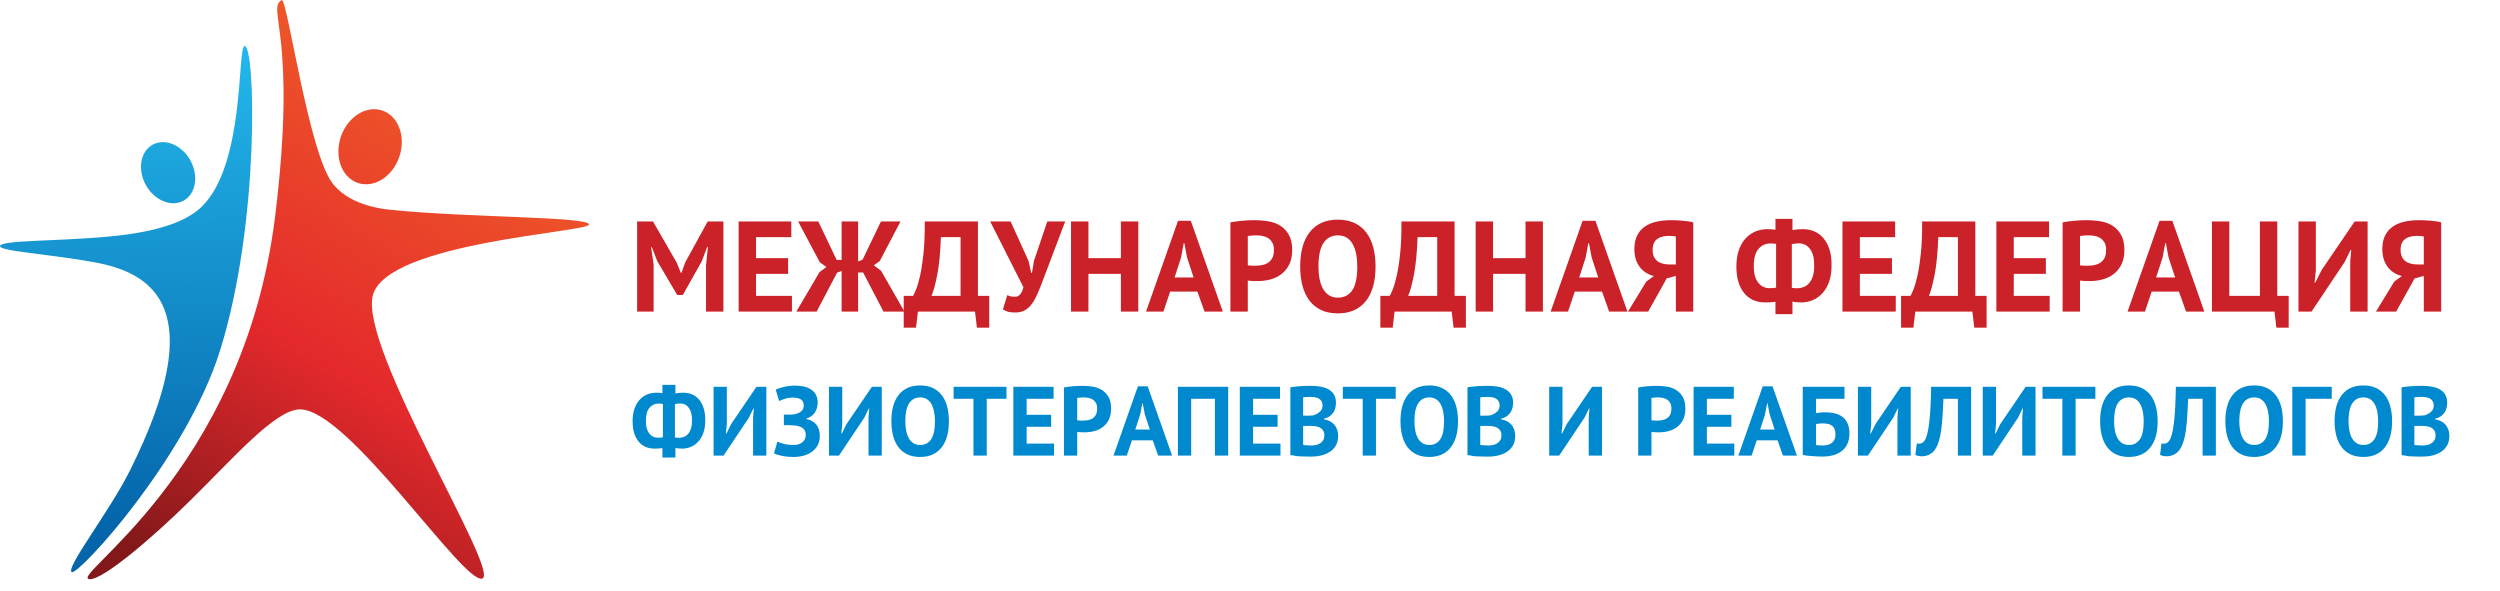 <svg width="237" height="56" viewBox="0 0 237 56" fill="none" xmlns="http://www.w3.org/2000/svg">
<path d="M66.932 25.107L67.112 23.411H67.04L66.523 24.777L64.731 27.963H64.201L62.313 24.766L61.784 23.411H61.724L61.964 25.095V29.538H60.4V20.994H61.904L64.153 24.9L64.55 25.876H64.598L64.959 24.875L67.088 20.994H68.579V29.538H66.932V25.107Z" fill="#CB2128"/>
<path d="M70.023 20.994H75.015V22.483H71.671V24.473H74.714V25.962H71.671V28.049H75.075V29.538H70.023V20.994Z" fill="#CB2128"/>
<path d="M79.786 20.994H81.35V24.79L81.771 24.619L83.515 20.994H85.367L83.407 24.741L82.841 25.156L83.527 25.669L85.74 29.538H83.755L81.819 25.827H81.35V29.538H79.786V25.681L79.353 25.852L77.417 29.538H75.492L77.693 25.791L78.343 25.315L77.717 24.863L75.661 20.994H77.573L79.317 24.643H79.786V20.994Z" fill="#CB2128"/>
<path d="M93.779 31.063H92.612L92.432 29.538H87.019L86.839 31.063H85.672V28.049H86.562C86.618 27.959 86.71 27.76 86.839 27.45C86.967 27.141 87.095 26.704 87.224 26.138C87.352 25.573 87.46 24.865 87.548 24.015C87.636 23.164 87.677 22.158 87.668 20.994H92.708V28.049H93.779V31.063ZM91.061 28.049V22.483H89.196C89.148 23.931 89.034 25.117 88.853 26.041C88.673 26.964 88.49 27.633 88.306 28.049H91.061Z" fill="#CB2128"/>
<path d="M97.516 24.766L97.756 25.876H97.828L98.021 24.729L99.284 20.994H100.98L98.742 26.901C98.566 27.365 98.396 27.768 98.231 28.11C98.067 28.451 97.891 28.734 97.702 28.958C97.514 29.182 97.303 29.348 97.07 29.458C96.838 29.568 96.565 29.623 96.253 29.623C95.988 29.623 95.773 29.605 95.609 29.568C95.445 29.532 95.266 29.452 95.074 29.33L95.495 27.975C95.631 28.049 95.755 28.093 95.868 28.11C95.98 28.126 96.1 28.134 96.229 28.134C96.606 28.134 96.87 27.833 97.022 27.231L93.871 20.994H95.808L97.516 24.766Z" fill="#CB2128"/>
<path d="M106.262 25.962H103.183V29.538H101.535V20.994H103.183V24.473H106.262V20.994H107.91V29.538H106.262V25.962Z" fill="#CB2128"/>
<path d="M113.516 27.645H110.93L110.292 29.537H108.645L111.676 20.933H112.89L115.922 29.537H114.189L113.516 27.645ZM111.351 26.303H113.155L112.53 24.399L112.277 23.057H112.217L111.964 24.411L111.351 26.303Z" fill="#CB2128"/>
<path d="M116.643 21.08C116.979 21.014 117.35 20.963 117.755 20.927C118.16 20.89 118.563 20.872 118.964 20.872C119.381 20.872 119.8 20.907 120.221 20.976C120.642 21.045 121.021 21.183 121.357 21.39C121.694 21.598 121.969 21.887 122.182 22.257C122.394 22.628 122.5 23.109 122.5 23.704C122.5 24.24 122.408 24.694 122.224 25.064C122.039 25.434 121.794 25.738 121.49 25.973C121.185 26.209 120.838 26.38 120.449 26.486C120.06 26.592 119.658 26.645 119.241 26.645H119.048C119.048 26.645 118.956 26.642 118.772 26.639C118.587 26.635 118.493 26.628 118.489 26.62C118.485 26.612 118.419 26.604 118.29 26.596V29.537H116.643V21.08ZM119.096 22.312C118.936 22.312 118.783 22.318 118.639 22.33C118.495 22.342 118.378 22.357 118.29 22.373V25.143C118.323 25.152 118.371 25.16 118.435 25.168C118.499 25.176 118.567 25.182 118.639 25.186C118.712 25.19 118.782 25.193 118.849 25.193H119C119.216 25.193 119.431 25.172 119.643 25.131C119.856 25.09 120.047 25.016 120.215 24.906C120.383 24.796 120.518 24.643 120.618 24.448C120.718 24.253 120.768 23.997 120.768 23.679C120.768 23.411 120.72 23.189 120.624 23.014C120.528 22.839 120.402 22.699 120.245 22.593C120.089 22.487 119.91 22.414 119.71 22.373C119.509 22.332 119.305 22.312 119.096 22.312Z" fill="#CB2128"/>
<path d="M123.258 25.266C123.258 23.842 123.566 22.745 124.184 21.977C124.802 21.208 125.684 20.823 126.83 20.823C127.432 20.823 127.957 20.929 128.406 21.14C128.855 21.352 129.228 21.653 129.525 22.044C129.821 22.434 130.042 22.902 130.186 23.447C130.33 23.993 130.402 24.599 130.402 25.266C130.402 26.69 130.092 27.786 129.471 28.555C128.849 29.324 127.969 29.708 126.83 29.708C126.221 29.708 125.692 29.602 125.242 29.391C124.793 29.179 124.423 28.879 124.13 28.488C123.837 28.097 123.619 27.63 123.474 27.084C123.33 26.539 123.258 25.933 123.258 25.266ZM124.99 25.266C124.99 25.697 125.026 26.094 125.098 26.456C125.17 26.818 125.281 27.129 125.429 27.39C125.577 27.65 125.768 27.853 126.001 28C126.233 28.146 126.51 28.219 126.83 28.219C127.416 28.219 127.868 27.987 128.19 27.524C128.51 27.06 128.671 26.308 128.671 25.266C128.671 24.851 128.637 24.464 128.568 24.106C128.5 23.748 128.394 23.435 128.25 23.167C128.105 22.898 127.917 22.688 127.684 22.538C127.452 22.388 127.167 22.312 126.83 22.312C126.245 22.312 125.792 22.55 125.471 23.026C125.15 23.502 124.99 24.249 124.99 25.266Z" fill="#CB2128"/>
<path d="M138.966 31.063H137.799L137.619 29.538H132.206L132.026 31.063H130.859V28.049H131.75C131.806 27.959 131.898 27.76 132.026 27.45C132.155 27.141 132.282 26.704 132.411 26.138C132.539 25.573 132.648 24.865 132.736 24.015C132.824 23.164 132.864 22.158 132.856 20.994H137.896V28.049H138.966V31.063ZM136.248 28.049V22.483H134.383C134.335 23.931 134.221 25.117 134.041 26.041C133.86 26.964 133.678 27.633 133.493 28.049H136.248Z" fill="#CB2128"/>
<path d="M144.62 25.962H141.54V29.538H139.893V20.994H141.54V24.473H144.62V20.994H146.268V29.538H144.62V25.962Z" fill="#CB2128"/>
<path d="M151.873 27.645H149.287L148.65 29.537H147.002L150.033 20.933H151.248L154.279 29.537H152.547L151.873 27.645ZM149.708 26.303H151.513L150.887 24.399L150.634 23.057H150.574L150.322 24.411L149.708 26.303Z" fill="#CB2128"/>
<path d="M160.519 29.537H158.871V26.156L158.005 26.389L156.248 29.537H154.336L156.068 26.694L156.79 26.169C156.533 26.104 156.293 26.004 156.068 25.87C155.843 25.736 155.647 25.563 155.479 25.351C155.311 25.14 155.178 24.889 155.082 24.6C154.986 24.311 154.938 23.984 154.938 23.618C154.938 23.105 155.026 22.674 155.202 22.325C155.378 21.974 155.623 21.692 155.936 21.476C156.248 21.26 156.621 21.106 157.055 21.012C157.488 20.919 157.956 20.872 158.462 20.872C158.598 20.872 158.754 20.876 158.931 20.884C159.107 20.892 159.29 20.904 159.478 20.921C159.667 20.937 159.851 20.957 160.031 20.982C160.212 21.006 160.374 21.039 160.519 21.08V29.537ZM158.257 22.361C158.041 22.361 157.836 22.381 157.644 22.422C157.452 22.462 157.283 22.532 157.139 22.629C156.994 22.727 156.88 22.861 156.796 23.032C156.712 23.203 156.669 23.422 156.669 23.691C156.669 23.944 156.71 24.157 156.79 24.332C156.87 24.507 156.982 24.649 157.127 24.759C157.271 24.869 157.44 24.948 157.632 24.997C157.824 25.046 158.033 25.07 158.257 25.07H158.871V22.422C158.782 22.406 158.693 22.392 158.6 22.379C158.508 22.367 158.393 22.361 158.257 22.361Z" fill="#CB2128"/>
<path d="M168.314 28.61C168.161 28.634 168.005 28.65 167.844 28.658C167.685 28.667 167.512 28.671 167.328 28.671C166.942 28.671 166.586 28.604 166.257 28.47C165.928 28.335 165.642 28.128 165.397 27.847C165.152 27.566 164.96 27.212 164.819 26.785C164.68 26.358 164.609 25.852 164.609 25.266C164.609 24.712 164.68 24.218 164.819 23.782C164.96 23.348 165.161 22.977 165.421 22.672C165.682 22.367 165.992 22.133 166.353 21.97C166.714 21.808 167.115 21.726 167.556 21.726C167.66 21.726 167.789 21.73 167.941 21.738C168.093 21.747 168.217 21.763 168.314 21.787V20.75H169.925V21.824C170.078 21.783 170.252 21.757 170.449 21.744C170.645 21.733 170.804 21.726 170.924 21.726C171.317 21.726 171.678 21.797 172.006 21.94C172.335 22.082 172.622 22.298 172.867 22.586C173.111 22.876 173.301 23.233 173.438 23.661C173.574 24.088 173.638 24.582 173.63 25.144C173.638 25.721 173.566 26.23 173.414 26.669C173.261 27.109 173.053 27.477 172.788 27.774C172.523 28.071 172.217 28.294 171.868 28.445C171.519 28.596 171.144 28.671 170.744 28.671C170.615 28.671 170.477 28.664 170.328 28.652C170.18 28.64 170.046 28.618 169.925 28.585V29.781H168.314V28.61ZM170.539 23.069C170.459 23.077 170.35 23.085 170.214 23.093C170.078 23.102 169.962 23.118 169.865 23.142V27.292C169.938 27.308 170.024 27.316 170.124 27.316C170.224 27.316 170.318 27.32 170.406 27.328C170.631 27.32 170.839 27.275 171.032 27.194C171.225 27.112 171.393 26.982 171.537 26.803C171.681 26.625 171.794 26.401 171.874 26.132C171.954 25.863 171.99 25.538 171.982 25.156C171.99 24.505 171.866 23.996 171.609 23.63C171.353 23.264 170.996 23.077 170.539 23.069ZM167.748 27.316C167.812 27.316 167.911 27.314 168.043 27.31C168.175 27.306 168.286 27.288 168.374 27.255V23.118C168.293 23.102 168.201 23.091 168.097 23.087C167.993 23.083 167.897 23.081 167.809 23.081C167.368 23.081 166.999 23.254 166.702 23.599C166.405 23.945 166.257 24.497 166.257 25.253C166.257 25.913 166.393 26.421 166.666 26.779C166.939 27.137 167.299 27.316 167.748 27.316Z" fill="#CB2128"/>
<path d="M174.666 20.994H179.658V22.483H176.314V24.473H179.357V25.962H176.314V28.049H179.718V29.538H174.666V20.994Z" fill="#CB2128"/>
<path d="M188.329 31.063H187.163L186.982 29.538H181.57L181.389 31.063H180.223V28.049H181.112C181.169 27.959 181.261 27.76 181.389 27.45C181.517 27.141 181.646 26.704 181.774 26.138C181.903 25.573 182.011 24.865 182.099 24.015C182.187 23.164 182.227 22.158 182.219 20.994H187.259V28.049H188.329V31.063ZM185.611 28.049V22.483H183.747C183.699 23.931 183.584 25.117 183.404 26.041C183.223 26.964 183.041 27.633 182.857 28.049H185.611Z" fill="#CB2128"/>
<path d="M189.256 20.994H194.248V22.483H190.904V24.473H193.947V25.962H190.904V28.049H194.308V29.538H189.256V20.994Z" fill="#CB2128"/>
<path d="M195.535 21.08C195.872 21.014 196.243 20.963 196.648 20.927C197.053 20.89 197.455 20.872 197.856 20.872C198.274 20.872 198.692 20.907 199.113 20.976C199.534 21.045 199.913 21.183 200.25 21.39C200.587 21.598 200.862 21.887 201.074 22.257C201.286 22.628 201.393 23.109 201.393 23.704C201.393 24.24 201.301 24.694 201.116 25.064C200.932 25.434 200.687 25.738 200.382 25.973C200.078 26.209 199.731 26.38 199.342 26.486C198.953 26.592 198.55 26.645 198.133 26.645H197.941C197.941 26.645 197.848 26.642 197.664 26.639C197.48 26.635 197.385 26.628 197.382 26.62C197.378 26.612 197.311 26.604 197.183 26.596V29.537H195.535V21.08ZM197.989 22.312C197.828 22.312 197.676 22.318 197.532 22.33C197.388 22.342 197.271 22.357 197.183 22.373V25.143C197.215 25.152 197.263 25.16 197.328 25.168C197.391 25.176 197.46 25.182 197.532 25.186C197.604 25.19 197.674 25.193 197.742 25.193H197.893C198.109 25.193 198.324 25.172 198.536 25.131C198.749 25.09 198.939 25.016 199.107 24.906C199.276 24.796 199.41 24.643 199.511 24.448C199.611 24.253 199.661 23.997 199.661 23.679C199.661 23.411 199.612 23.189 199.517 23.014C199.42 22.839 199.294 22.699 199.138 22.593C198.981 22.487 198.803 22.414 198.602 22.373C198.402 22.332 198.198 22.312 197.989 22.312Z" fill="#CB2128"/>
<path d="M206.565 27.645H203.979L203.341 29.537H201.693L204.724 20.933H205.939L208.971 29.537H207.238L206.565 27.645ZM204.4 26.303H206.204L205.578 24.399L205.326 23.057H205.266L205.014 24.411L204.4 26.303Z" fill="#CB2128"/>
<path d="M216.968 31.063H215.801L215.621 29.538H209.691V20.994H211.339V28.049H214.238V20.994H215.886V28.049H216.968V31.063Z" fill="#CB2128"/>
<path d="M222.802 24.802L222.898 23.691H222.838L222.273 24.839L219.133 29.538H217.895V20.994H219.542V25.644L219.422 26.791H219.494L220.084 25.608L223.223 20.994H224.45V29.538H222.802V24.802Z" fill="#CB2128"/>
<path d="M231.425 29.537H229.777V26.156L228.911 26.389L227.155 29.537H225.242L226.975 26.694L227.696 26.169C227.44 26.104 227.199 26.004 226.975 25.87C226.75 25.736 226.553 25.563 226.385 25.351C226.217 25.14 226.084 24.889 225.988 24.6C225.892 24.311 225.844 23.984 225.844 23.618C225.844 23.105 225.932 22.674 226.109 22.325C226.285 21.974 226.53 21.692 226.842 21.476C227.155 21.26 227.528 21.106 227.961 21.012C228.394 20.919 228.863 20.872 229.368 20.872C229.504 20.872 229.661 20.876 229.837 20.884C230.013 20.892 230.196 20.904 230.384 20.921C230.573 20.937 230.757 20.957 230.938 20.982C231.118 21.006 231.281 21.039 231.425 21.08V29.537ZM229.164 22.361C228.947 22.361 228.743 22.381 228.55 22.422C228.358 22.462 228.189 22.532 228.045 22.629C227.9 22.727 227.786 22.861 227.702 23.032C227.618 23.203 227.576 23.422 227.576 23.691C227.576 23.944 227.616 24.157 227.696 24.332C227.776 24.507 227.889 24.649 228.033 24.759C228.177 24.869 228.346 24.948 228.538 24.997C228.731 25.046 228.939 25.07 229.164 25.07H229.777V22.422C229.689 22.406 229.598 22.392 229.506 22.379C229.414 22.367 229.3 22.361 229.164 22.361Z" fill="#CB2128"/>
<path d="M62.798 42.482C62.682 42.5 62.563 42.513 62.44 42.519C62.318 42.525 62.186 42.528 62.045 42.528C61.752 42.528 61.479 42.477 61.228 42.374C60.977 42.272 60.759 42.114 60.572 41.9C60.385 41.685 60.239 41.415 60.131 41.089C60.024 40.763 59.971 40.376 59.971 39.929C59.971 39.507 60.024 39.13 60.131 38.798C60.239 38.465 60.392 38.183 60.59 37.95C60.789 37.717 61.026 37.538 61.302 37.414C61.577 37.29 61.883 37.228 62.22 37.228C62.3 37.228 62.397 37.231 62.514 37.237C62.63 37.243 62.725 37.256 62.798 37.274V36.483H64.028V37.302C64.145 37.271 64.278 37.251 64.428 37.242C64.578 37.232 64.699 37.228 64.79 37.228C65.09 37.228 65.366 37.282 65.617 37.391C65.868 37.5 66.086 37.664 66.273 37.885C66.46 38.105 66.605 38.378 66.709 38.704C66.813 39.031 66.862 39.407 66.856 39.836C66.862 40.277 66.807 40.665 66.691 41.001C66.575 41.336 66.415 41.617 66.213 41.843C66.011 42.071 65.777 42.241 65.511 42.356C65.245 42.471 64.959 42.528 64.653 42.528C64.555 42.528 64.449 42.524 64.336 42.514C64.223 42.505 64.12 42.488 64.028 42.463V43.376H62.798V42.482ZM64.497 38.252C64.436 38.259 64.353 38.265 64.249 38.271C64.145 38.278 64.056 38.289 63.983 38.309V41.476C64.038 41.488 64.103 41.494 64.18 41.494C64.257 41.494 64.328 41.498 64.396 41.504C64.567 41.498 64.726 41.463 64.873 41.401C65.02 41.339 65.148 41.239 65.259 41.103C65.369 40.966 65.454 40.795 65.516 40.591C65.577 40.386 65.605 40.138 65.598 39.846C65.605 39.348 65.51 38.961 65.314 38.681C65.118 38.401 64.846 38.259 64.497 38.252ZM62.367 41.494C62.416 41.494 62.491 41.493 62.592 41.489C62.693 41.487 62.777 41.472 62.844 41.448V38.289C62.783 38.278 62.713 38.269 62.633 38.267C62.553 38.263 62.48 38.262 62.413 38.262C62.076 38.262 61.795 38.394 61.568 38.658C61.342 38.922 61.228 39.343 61.228 39.92C61.228 40.423 61.333 40.811 61.541 41.084C61.749 41.358 62.024 41.494 62.367 41.494Z" fill="#0089CF"/>
<path d="M71.392 39.575L71.466 38.727H71.42L70.988 39.603L68.592 43.19H67.647V36.669H68.904V40.218L68.812 41.094H68.868L69.317 40.19L71.713 36.669H72.65V43.19H71.392V39.575Z" fill="#0089CF"/>
<path d="M74.311 40.302V39.305H74.532H74.734C74.734 39.305 74.815 39.304 74.977 39.301C75.139 39.298 75.22 39.292 75.22 39.282C75.22 39.273 75.285 39.262 75.413 39.25C75.627 39.2 75.811 39.111 75.964 38.984C76.117 38.857 76.193 38.685 76.193 38.467C76.193 38.169 76.1 37.965 75.913 37.857C75.727 37.748 75.48 37.694 75.174 37.694C74.899 37.694 74.642 37.731 74.403 37.806C74.165 37.88 73.984 37.952 73.862 38.02L73.54 36.939C73.608 36.902 73.704 36.862 73.829 36.818C73.955 36.775 74.099 36.733 74.261 36.693C74.423 36.652 74.599 36.619 74.789 36.595C74.978 36.57 75.171 36.557 75.367 36.557C75.636 36.557 75.9 36.582 76.157 36.632C76.414 36.682 76.643 36.769 76.845 36.893C77.047 37.017 77.209 37.183 77.332 37.391C77.454 37.599 77.515 37.865 77.515 38.188C77.515 38.51 77.431 38.809 77.263 39.082C77.095 39.355 76.824 39.554 76.451 39.678V39.725C76.848 39.806 77.159 39.979 77.382 40.247C77.606 40.513 77.717 40.871 77.717 41.318C77.717 41.671 77.647 41.974 77.506 42.226C77.365 42.477 77.18 42.684 76.951 42.845C76.721 43.007 76.457 43.127 76.157 43.204C75.857 43.281 75.551 43.32 75.239 43.32C74.835 43.32 74.468 43.286 74.137 43.218C73.806 43.149 73.552 43.069 73.375 42.976L73.696 41.867C73.837 41.936 74.039 42.005 74.302 42.077C74.565 42.148 74.878 42.184 75.239 42.184C75.373 42.184 75.51 42.167 75.647 42.133C75.785 42.099 75.909 42.042 76.019 41.965C76.129 41.888 76.218 41.787 76.285 41.662C76.353 41.538 76.386 41.389 76.386 41.215C76.386 40.923 76.279 40.703 76.065 40.554C75.851 40.405 75.468 40.324 74.917 40.311C74.844 40.305 74.789 40.302 74.752 40.302H74.559H74.311Z" fill="#0089CF"/>
<path d="M82.334 39.575L82.407 38.727H82.361L81.93 39.603L79.534 43.19H78.588V36.669H79.846V40.218L79.754 41.094H79.809L80.259 40.19L82.655 36.669H83.591V43.19H82.334V39.575Z" fill="#0089CF"/>
<path d="M84.502 39.929C84.502 38.843 84.737 38.006 85.209 37.419C85.68 36.832 86.353 36.539 87.228 36.539C87.688 36.539 88.088 36.619 88.431 36.781C88.774 36.942 89.058 37.172 89.285 37.471C89.511 37.768 89.68 38.126 89.79 38.541C89.9 38.958 89.955 39.421 89.955 39.929C89.955 41.016 89.718 41.853 89.244 42.44C88.769 43.027 88.098 43.32 87.228 43.32C86.763 43.32 86.359 43.239 86.017 43.078C85.674 42.916 85.391 42.687 85.168 42.389C84.944 42.091 84.777 41.734 84.667 41.317C84.557 40.902 84.502 40.439 84.502 39.929ZM85.824 39.929C85.824 40.259 85.852 40.562 85.906 40.838C85.962 41.114 86.046 41.352 86.159 41.55C86.272 41.749 86.418 41.904 86.595 42.016C86.772 42.128 86.984 42.184 87.228 42.184C87.675 42.184 88.021 42.007 88.266 41.653C88.511 41.299 88.633 40.724 88.633 39.929C88.633 39.613 88.607 39.318 88.555 39.045C88.503 38.771 88.422 38.532 88.312 38.327C88.202 38.123 88.058 37.963 87.88 37.848C87.703 37.733 87.486 37.675 87.228 37.675C86.782 37.675 86.436 37.857 86.191 38.22C85.946 38.584 85.824 39.153 85.824 39.929Z" fill="#0089CF"/>
<path d="M95.415 37.805H93.542V43.19H92.284V37.805H90.402V36.669H95.415V37.805Z" fill="#0089CF"/>
<path d="M96.068 36.669H99.878V37.805H97.326V39.324H99.649V40.46H97.326V42.053H99.924V43.19H96.068V36.669Z" fill="#0089CF"/>
<path d="M100.861 36.735C101.118 36.685 101.401 36.646 101.711 36.618C102.02 36.59 102.327 36.577 102.633 36.577C102.951 36.577 103.271 36.603 103.593 36.656C103.914 36.709 104.203 36.814 104.46 36.972C104.717 37.131 104.927 37.351 105.089 37.634C105.251 37.916 105.332 38.284 105.332 38.738C105.332 39.147 105.262 39.494 105.121 39.776C104.98 40.059 104.794 40.29 104.561 40.47C104.328 40.65 104.064 40.781 103.767 40.862C103.47 40.942 103.163 40.983 102.844 40.983H102.697C102.697 40.983 102.627 40.981 102.486 40.978C102.345 40.975 102.274 40.97 102.271 40.964C102.267 40.957 102.217 40.952 102.119 40.945V43.19H100.861V36.735ZM102.734 37.675C102.612 37.675 102.495 37.68 102.385 37.689C102.275 37.699 102.186 37.71 102.119 37.722V39.837C102.144 39.843 102.18 39.849 102.229 39.856C102.278 39.861 102.33 39.866 102.385 39.869C102.44 39.872 102.494 39.874 102.546 39.874H102.661C102.826 39.874 102.99 39.858 103.152 39.828C103.314 39.797 103.459 39.739 103.588 39.655C103.716 39.571 103.819 39.455 103.895 39.306C103.972 39.156 104.01 38.961 104.01 38.719C104.01 38.514 103.973 38.345 103.9 38.211C103.827 38.078 103.73 37.97 103.611 37.89C103.492 37.809 103.355 37.753 103.202 37.722C103.049 37.691 102.893 37.675 102.734 37.675Z" fill="#0089CF"/>
<path d="M109.279 41.746H107.305L106.818 43.19H105.561L107.874 36.623H108.801L111.115 43.19H109.793L109.279 41.746ZM107.626 40.722H109.003L108.526 39.268L108.333 38.244H108.287L108.094 39.278L107.626 40.722Z" fill="#0089CF"/>
<path d="M115.173 37.805H112.924V43.19H111.666V36.669H116.431V43.19H115.173V37.805Z" fill="#0089CF"/>
<path d="M117.533 36.669H121.343V37.805H118.791V39.324H121.114V40.46H118.791V42.053H121.389V43.19H117.533V36.669Z" fill="#0089CF"/>
<path d="M126.65 38.188C126.65 38.349 126.63 38.511 126.591 38.672C126.551 38.834 126.485 38.981 126.393 39.115C126.301 39.248 126.182 39.366 126.035 39.469C125.889 39.571 125.711 39.647 125.503 39.697V39.753C125.687 39.784 125.861 39.837 126.026 39.911C126.191 39.986 126.335 40.089 126.458 40.219C126.58 40.349 126.676 40.507 126.747 40.694C126.817 40.88 126.853 41.1 126.853 41.355C126.853 41.69 126.782 41.981 126.641 42.226C126.501 42.472 126.312 42.672 126.076 42.827C125.841 42.982 125.573 43.097 125.273 43.171C124.974 43.246 124.664 43.283 124.346 43.283H123.947C123.947 43.283 123.772 43.279 123.424 43.27C123.075 43.26 122.885 43.246 122.854 43.228C122.824 43.209 122.648 43.181 122.326 43.144V36.716C122.443 36.698 122.576 36.679 122.726 36.66C122.876 36.641 123.036 36.626 123.208 36.614C123.379 36.601 123.555 36.592 123.735 36.586C123.916 36.579 124.095 36.577 124.273 36.577C124.572 36.577 124.865 36.599 125.149 36.647C125.434 36.693 125.688 36.775 125.911 36.893C126.135 37.011 126.314 37.176 126.448 37.387C126.583 37.598 126.65 37.865 126.65 38.188ZM124.355 42.231C124.508 42.231 124.657 42.212 124.8 42.175C124.944 42.138 125.071 42.08 125.182 42.002C125.292 41.925 125.381 41.827 125.448 41.709C125.515 41.591 125.549 41.451 125.549 41.29C125.549 41.085 125.509 40.924 125.429 40.805C125.35 40.687 125.246 40.596 125.117 40.531C124.989 40.465 124.845 40.423 124.686 40.405C124.527 40.386 124.367 40.377 124.208 40.377H123.538V42.175C123.569 42.187 123.618 42.196 123.685 42.203C123.753 42.209 123.824 42.214 123.901 42.217C123.977 42.22 124.057 42.223 124.14 42.226C124.222 42.229 124.294 42.231 124.355 42.231ZM123.942 39.408C124.028 39.408 124.128 39.405 124.241 39.399C124.354 39.393 124.447 39.384 124.521 39.371C124.753 39.296 124.954 39.184 125.122 39.035C125.29 38.887 125.374 38.691 125.374 38.449C125.374 38.288 125.344 38.154 125.283 38.048C125.221 37.943 125.14 37.859 125.039 37.797C124.938 37.735 124.823 37.691 124.695 37.666C124.567 37.642 124.432 37.629 124.291 37.629C124.132 37.629 123.985 37.632 123.85 37.638C123.716 37.645 123.611 37.654 123.538 37.666V39.408H123.942Z" fill="#0089CF"/>
<path d="M132.313 37.805H130.441V43.19H129.183V37.805H127.301V36.669H132.313V37.805Z" fill="#0089CF"/>
<path d="M132.766 39.929C132.766 38.843 133.001 38.006 133.472 37.419C133.944 36.832 134.617 36.539 135.492 36.539C135.951 36.539 136.352 36.619 136.694 36.781C137.037 36.942 137.322 37.172 137.549 37.471C137.775 37.768 137.943 38.126 138.053 38.541C138.163 38.958 138.219 39.421 138.219 39.929C138.219 41.016 137.981 41.853 137.507 42.44C137.033 43.027 136.361 43.32 135.492 43.32C135.027 43.32 134.623 43.239 134.28 43.078C133.937 42.916 133.654 42.687 133.431 42.389C133.208 42.091 133.041 41.734 132.93 41.317C132.821 40.902 132.766 40.439 132.766 39.929ZM134.088 39.929C134.088 40.259 134.115 40.562 134.17 40.838C134.225 41.114 134.309 41.352 134.422 41.55C134.536 41.749 134.681 41.904 134.859 42.016C135.036 42.128 135.247 42.184 135.492 42.184C135.939 42.184 136.285 42.007 136.53 41.653C136.774 41.299 136.896 40.724 136.896 39.929C136.896 39.613 136.871 39.318 136.818 39.045C136.767 38.771 136.685 38.532 136.576 38.327C136.465 38.123 136.321 37.963 136.144 37.848C135.967 37.733 135.749 37.675 135.492 37.675C135.045 37.675 134.7 37.857 134.454 38.22C134.21 38.584 134.088 39.153 134.088 39.929Z" fill="#0089CF"/>
<path d="M143.44 38.188C143.44 38.349 143.419 38.511 143.38 38.672C143.34 38.834 143.274 38.981 143.182 39.115C143.091 39.248 142.971 39.366 142.824 39.469C142.678 39.571 142.5 39.647 142.292 39.697V39.753C142.476 39.784 142.65 39.837 142.815 39.911C142.98 39.986 143.124 40.089 143.247 40.219C143.369 40.349 143.465 40.507 143.536 40.694C143.606 40.88 143.642 41.1 143.642 41.355C143.642 41.69 143.571 41.981 143.43 42.226C143.29 42.472 143.101 42.672 142.866 42.827C142.63 42.982 142.362 43.097 142.062 43.171C141.763 43.246 141.453 43.283 141.135 43.283H140.736C140.736 43.283 140.561 43.279 140.213 43.27C139.864 43.26 139.674 43.246 139.643 43.228C139.613 43.209 139.437 43.181 139.115 43.144V36.716C139.232 36.698 139.365 36.679 139.515 36.66C139.665 36.641 139.825 36.626 139.997 36.614C140.168 36.601 140.344 36.592 140.525 36.586C140.705 36.579 140.884 36.577 141.062 36.577C141.361 36.577 141.654 36.599 141.938 36.647C142.223 36.693 142.477 36.775 142.7 36.893C142.924 37.011 143.103 37.176 143.237 37.387C143.372 37.598 143.44 37.865 143.44 38.188ZM141.145 42.231C141.297 42.231 141.446 42.212 141.589 42.175C141.733 42.138 141.86 42.08 141.971 42.002C142.081 41.925 142.17 41.827 142.237 41.709C142.304 41.591 142.338 41.451 142.338 41.29C142.338 41.085 142.298 40.924 142.219 40.805C142.139 40.687 142.035 40.596 141.906 40.531C141.778 40.465 141.634 40.423 141.475 40.405C141.316 40.386 141.157 40.377 140.998 40.377H140.327V42.175C140.358 42.187 140.407 42.196 140.474 42.203C140.542 42.209 140.614 42.214 140.69 42.217C140.766 42.22 140.846 42.223 140.929 42.226C141.011 42.229 141.083 42.231 141.145 42.231ZM140.731 39.408C140.817 39.408 140.917 39.405 141.03 39.399C141.143 39.393 141.236 39.384 141.31 39.371C141.542 39.296 141.743 39.184 141.911 39.035C142.079 38.887 142.163 38.691 142.163 38.449C142.163 38.288 142.133 38.154 142.072 38.048C142.01 37.943 141.929 37.859 141.828 37.797C141.727 37.735 141.612 37.691 141.484 37.666C141.356 37.642 141.221 37.629 141.08 37.629C140.921 37.629 140.774 37.632 140.639 37.638C140.505 37.645 140.401 37.654 140.327 37.666V39.408H140.731Z" fill="#0089CF"/>
<path d="M150.611 39.575L150.684 38.727H150.638L150.207 39.603L147.811 43.19H146.865V36.669H148.123V40.218L148.031 41.094H148.086L148.536 40.19L150.932 36.669H151.869V43.19H150.611V39.575Z" fill="#0089CF"/>
<path d="M155.301 36.735C155.558 36.685 155.841 36.646 156.15 36.618C156.459 36.59 156.767 36.577 157.073 36.577C157.391 36.577 157.711 36.603 158.032 36.656C158.354 36.709 158.643 36.814 158.899 36.972C159.157 37.131 159.366 37.351 159.529 37.634C159.691 37.916 159.772 38.284 159.772 38.738C159.772 39.147 159.701 39.494 159.561 39.776C159.42 40.059 159.233 40.29 159.001 40.47C158.768 40.65 158.503 40.781 158.207 40.862C157.91 40.942 157.602 40.983 157.284 40.983H157.137C157.137 40.983 157.067 40.981 156.926 40.978C156.785 40.975 156.714 40.97 156.71 40.964C156.707 40.957 156.657 40.952 156.559 40.945V43.19H155.301V36.735ZM157.174 37.675C157.052 37.675 156.935 37.68 156.825 37.689C156.715 37.699 156.626 37.71 156.559 37.722V39.837C156.583 39.843 156.62 39.849 156.669 39.856C156.718 39.861 156.77 39.866 156.825 39.869C156.88 39.872 156.933 39.874 156.986 39.874H157.1C157.266 39.874 157.429 39.858 157.591 39.828C157.754 39.797 157.899 39.739 158.028 39.655C158.156 39.571 158.259 39.455 158.335 39.306C158.412 39.156 158.45 38.961 158.45 38.719C158.45 38.514 158.413 38.345 158.34 38.211C158.266 38.078 158.17 37.97 158.05 37.89C157.931 37.809 157.795 37.753 157.642 37.722C157.489 37.691 157.333 37.675 157.174 37.675Z" fill="#0089CF"/>
<path d="M160.555 36.669H164.365V37.805H161.812V39.324H164.135V40.46H161.812V42.053H164.411V43.19H160.555V36.669Z" fill="#0089CF"/>
<path d="M168.513 41.746H166.539L166.053 43.19H164.795L167.108 36.623H168.035L170.349 43.19H169.027L168.513 41.746ZM166.86 40.722H168.237L167.76 39.268L167.567 38.244H167.521L167.329 39.278L166.86 40.722Z" fill="#0089CF"/>
<path d="M170.9 36.669H174.857V37.806H172.158V39.166C172.263 39.147 172.389 39.128 172.539 39.109C172.689 39.091 172.838 39.082 172.985 39.082C173.327 39.082 173.643 39.116 173.93 39.184C174.218 39.252 174.464 39.366 174.669 39.524C174.875 39.682 175.035 39.891 175.151 40.148C175.268 40.406 175.326 40.721 175.326 41.094C175.326 41.46 175.266 41.78 175.147 42.053C175.027 42.327 174.856 42.553 174.632 42.733C174.409 42.913 174.14 43.05 173.825 43.143C173.509 43.236 173.156 43.283 172.764 43.283C172.66 43.283 172.53 43.28 172.374 43.273C172.218 43.267 172.053 43.258 171.879 43.245C171.704 43.233 171.531 43.218 171.36 43.199C171.189 43.181 171.035 43.155 170.9 43.124V36.669ZM172.856 42.23C173.015 42.23 173.164 42.21 173.301 42.169C173.439 42.129 173.56 42.067 173.664 41.984C173.768 41.899 173.85 41.793 173.912 41.662C173.973 41.532 174.004 41.373 174.004 41.187C174.004 40.963 173.97 40.783 173.903 40.647C173.836 40.51 173.744 40.403 173.627 40.325C173.511 40.247 173.378 40.196 173.228 40.172C173.078 40.147 172.917 40.134 172.746 40.134C172.66 40.134 172.553 40.142 172.424 40.157C172.296 40.173 172.208 40.187 172.158 40.2V42.184C172.226 42.202 172.328 42.215 172.466 42.221C172.604 42.227 172.734 42.23 172.856 42.23Z" fill="#0089CF"/>
<path d="M179.878 39.575L179.952 38.727H179.906L179.474 39.603L177.078 43.19H176.133V36.669H177.391V40.218L177.299 41.094H177.354L177.804 40.19L180.2 36.669H181.136V43.19H179.878V39.575Z" fill="#0089CF"/>
<path d="M185.606 37.805H184.238C184.214 38.395 184.186 38.932 184.156 39.417C184.125 39.901 184.084 40.337 184.032 40.726C183.98 41.114 183.911 41.457 183.825 41.755C183.74 42.053 183.63 42.31 183.495 42.528C183.409 42.671 183.313 42.789 183.205 42.882C183.099 42.975 182.987 43.05 182.871 43.105C182.754 43.162 182.639 43.2 182.526 43.222C182.413 43.244 182.308 43.255 182.209 43.255C182.069 43.255 181.951 43.244 181.856 43.222C181.761 43.2 181.668 43.167 181.576 43.124L181.714 42.025C181.751 42.038 181.787 42.047 181.824 42.053C181.86 42.059 181.897 42.062 181.934 42.062C182.032 42.062 182.128 42.038 182.223 41.988C182.318 41.938 182.399 41.855 182.467 41.736C182.558 41.6 182.638 41.399 182.705 41.135C182.772 40.871 182.832 40.535 182.884 40.125C182.936 39.715 182.977 39.226 183.008 38.657C183.039 38.089 183.06 37.427 183.072 36.669H186.864V43.189H185.606V37.805Z" fill="#0089CF"/>
<path d="M191.71 39.575L191.783 38.727H191.737L191.306 39.603L188.91 43.19H187.965V36.669H189.222V40.218L189.131 41.094H189.186L189.635 40.19L192.031 36.669H192.968V43.19H191.71V39.575Z" fill="#0089CF"/>
<path d="M198.642 37.805H196.769V43.19H195.511V37.805H193.629V36.669H198.642V37.805Z" fill="#0089CF"/>
<path d="M199.092 39.929C199.092 38.843 199.328 38.006 199.799 37.419C200.27 36.832 200.943 36.539 201.819 36.539C202.278 36.539 202.678 36.619 203.021 36.781C203.364 36.942 203.649 37.172 203.875 37.471C204.102 37.768 204.27 38.126 204.38 38.541C204.49 38.958 204.545 39.421 204.545 39.929C204.545 41.016 204.308 41.853 203.833 42.44C203.359 43.027 202.688 43.32 201.819 43.32C201.354 43.32 200.949 43.239 200.607 43.078C200.264 42.916 199.981 42.687 199.758 42.389C199.534 42.091 199.367 41.734 199.257 41.317C199.147 40.902 199.092 40.439 199.092 39.929ZM200.414 39.929C200.414 40.259 200.441 40.562 200.496 40.838C200.552 41.114 200.636 41.352 200.749 41.55C200.862 41.749 201.007 41.904 201.185 42.016C201.363 42.128 201.574 42.184 201.819 42.184C202.265 42.184 202.611 42.007 202.856 41.653C203.101 41.299 203.223 40.724 203.223 39.929C203.223 39.613 203.197 39.318 203.145 39.045C203.093 38.771 203.012 38.532 202.902 38.327C202.792 38.123 202.648 37.963 202.471 37.848C202.293 37.733 202.076 37.675 201.819 37.675C201.372 37.675 201.026 37.857 200.781 38.22C200.536 38.584 200.414 39.153 200.414 39.929Z" fill="#0089CF"/>
<path d="M208.806 37.805H207.438C207.413 38.395 207.386 38.932 207.355 39.417C207.325 39.901 207.283 40.337 207.231 40.726C207.179 41.114 207.11 41.457 207.025 41.755C206.939 42.053 206.829 42.31 206.694 42.528C206.608 42.671 206.512 42.789 206.405 42.882C206.298 42.975 206.186 43.05 206.07 43.105C205.953 43.162 205.839 43.2 205.725 43.222C205.612 43.244 205.507 43.255 205.409 43.255C205.268 43.255 205.15 43.244 205.056 43.222C204.96 43.2 204.867 43.167 204.775 43.124L204.913 42.025C204.95 42.038 204.987 42.047 205.023 42.053C205.06 42.059 205.097 42.062 205.134 42.062C205.231 42.062 205.328 42.038 205.422 41.988C205.518 41.938 205.599 41.855 205.666 41.736C205.758 41.6 205.837 41.399 205.905 41.135C205.972 40.871 206.031 40.535 206.084 40.125C206.135 39.715 206.177 39.226 206.208 38.657C206.238 38.089 206.259 37.427 206.272 36.669H210.064V43.189H208.806V37.805Z" fill="#0089CF"/>
<path d="M210.965 39.929C210.965 38.843 211.2 38.006 211.672 37.419C212.143 36.832 212.816 36.539 213.692 36.539C214.15 36.539 214.552 36.619 214.894 36.781C215.237 36.942 215.521 37.172 215.748 37.471C215.974 37.768 216.143 38.126 216.253 38.541C216.363 38.958 216.418 39.421 216.418 39.929C216.418 41.016 216.181 41.853 215.706 42.44C215.232 43.027 214.561 43.32 213.692 43.32C213.226 43.32 212.822 43.239 212.48 43.078C212.137 42.916 211.853 42.687 211.63 42.389C211.407 42.091 211.24 41.734 211.13 41.317C211.02 40.902 210.965 40.439 210.965 39.929ZM212.287 39.929C212.287 40.259 212.314 40.562 212.37 40.838C212.425 41.114 212.508 41.352 212.622 41.55C212.735 41.749 212.88 41.904 213.058 42.016C213.235 42.128 213.446 42.184 213.692 42.184C214.138 42.184 214.484 42.007 214.729 41.653C214.973 41.299 215.096 40.724 215.096 39.929C215.096 39.613 215.07 39.318 215.018 39.045C214.966 38.771 214.885 38.532 214.775 38.327C214.665 38.123 214.521 37.963 214.343 37.848C214.166 37.733 213.948 37.675 213.692 37.675C213.244 37.675 212.899 37.857 212.654 38.22C212.409 38.584 212.287 39.153 212.287 39.929Z" fill="#0089CF"/>
<path d="M221.049 37.805H218.57V43.19H217.312V36.669H221.049V37.805Z" fill="#0089CF"/>
<path d="M221.318 39.929C221.318 38.843 221.554 38.006 222.025 37.419C222.496 36.832 223.17 36.539 224.045 36.539C224.504 36.539 224.905 36.619 225.248 36.781C225.59 36.942 225.875 37.172 226.101 37.471C226.328 37.768 226.496 38.126 226.606 38.541C226.716 38.958 226.771 39.421 226.771 39.929C226.771 41.016 226.534 41.853 226.06 42.44C225.586 43.027 224.914 43.32 224.045 43.32C223.58 43.32 223.176 43.239 222.833 43.078C222.491 42.916 222.208 42.687 221.984 42.389C221.76 42.091 221.594 41.734 221.484 41.317C221.373 40.902 221.318 40.439 221.318 39.929ZM222.64 39.929C222.64 40.259 222.668 40.562 222.723 40.838C222.778 41.114 222.862 41.352 222.976 41.55C223.089 41.749 223.234 41.904 223.411 42.016C223.589 42.128 223.8 42.184 224.045 42.184C224.492 42.184 224.837 42.007 225.082 41.653C225.327 41.299 225.45 40.724 225.45 39.929C225.45 39.613 225.423 39.318 225.372 39.045C225.319 38.771 225.239 38.532 225.128 38.327C225.018 38.123 224.874 37.963 224.697 37.848C224.519 37.733 224.302 37.675 224.045 37.675C223.598 37.675 223.252 37.857 223.008 38.22C222.763 38.584 222.64 39.153 222.64 39.929Z" fill="#0089CF"/>
<path d="M231.994 38.188C231.994 38.349 231.974 38.511 231.935 38.672C231.894 38.834 231.829 38.981 231.737 39.115C231.645 39.248 231.526 39.366 231.379 39.469C231.232 39.571 231.055 39.647 230.846 39.697V39.753C231.03 39.784 231.204 39.837 231.37 39.911C231.535 39.986 231.679 40.089 231.801 40.219C231.924 40.349 232.02 40.507 232.09 40.694C232.161 40.88 232.196 41.1 232.196 41.355C232.196 41.69 232.126 41.981 231.985 42.226C231.844 42.472 231.656 42.672 231.42 42.827C231.185 42.982 230.917 43.097 230.617 43.171C230.317 43.246 230.008 43.283 229.689 43.283H229.29C229.29 43.283 229.116 43.279 228.767 43.27C228.418 43.26 228.228 43.246 228.198 43.228C228.167 43.209 227.991 43.181 227.67 43.144V36.716C227.786 36.698 227.92 36.679 228.069 36.66C228.219 36.641 228.38 36.626 228.551 36.614C228.723 36.601 228.898 36.592 229.079 36.586C229.259 36.579 229.439 36.577 229.617 36.577C229.916 36.577 230.208 36.599 230.493 36.647C230.778 36.693 231.032 36.775 231.255 36.893C231.478 37.011 231.657 37.176 231.792 37.387C231.927 37.598 231.994 37.865 231.994 38.188ZM229.699 42.231C229.852 42.231 230.001 42.212 230.144 42.175C230.288 42.138 230.415 42.08 230.525 42.002C230.635 41.925 230.724 41.827 230.792 41.709C230.859 41.591 230.892 41.451 230.892 41.29C230.892 41.085 230.852 40.924 230.773 40.805C230.693 40.687 230.59 40.596 230.461 40.531C230.332 40.465 230.188 40.423 230.029 40.405C229.87 40.386 229.711 40.377 229.552 40.377H228.882V42.175C228.912 42.187 228.962 42.196 229.029 42.203C229.096 42.209 229.168 42.214 229.245 42.217C229.321 42.22 229.401 42.223 229.483 42.226C229.566 42.229 229.638 42.231 229.699 42.231ZM229.286 39.408C229.371 39.408 229.471 39.405 229.584 39.399C229.697 39.393 229.79 39.384 229.864 39.371C230.096 39.296 230.297 39.184 230.466 39.035C230.634 38.887 230.718 38.691 230.718 38.449C230.718 38.288 230.687 38.154 230.626 38.048C230.565 37.943 230.484 37.859 230.383 37.797C230.282 37.735 230.167 37.691 230.038 37.666C229.91 37.642 229.776 37.629 229.634 37.629C229.475 37.629 229.328 37.632 229.194 37.638C229.059 37.645 228.955 37.654 228.882 37.666V39.408H229.286Z" fill="#0089CF"/>
<path d="M23.192 4.358C22.462 4.381 23.294 15.672 19.044 19.672C16.953 21.64 12.745 22.203 10.166 22.438C5.262 22.884 0.262 22.756 0.008 23.301C-0.228 23.809 4.689 24.079 8.947 24.862C14.319 25.851 20.108 29.046 12.284 44.669C10.35 48.53 6.181 53.865 6.797 54.233C7.412 54.602 17.662 43.446 20.854 33.251C24.67 21.064 24.21 4.326 23.192 4.358Z" fill="url(#paint0_linear_259_3175)"/>
<path d="M17.17 19.133C18.415 18.65 18.874 17.022 18.192 15.497C17.512 13.972 15.948 13.127 14.702 13.609C13.456 14.092 12.998 15.72 13.679 17.245C14.36 18.77 15.923 19.615 17.17 19.133Z" fill="url(#paint1_linear_259_3175)"/>
<path d="M55.843 21.275C55.781 20.528 44.543 20.643 37.072 19.896C34.27 19.615 32.5 18.634 31.541 17.403C29.23 14.434 27.214 -0.318 26.699 0.005C25.233 0.924 28.223 3.155 26.079 20.528C23.055 45.018 6.076 54.907 8.545 54.907C9.753 54.907 14.066 51.359 18.054 47.432C22.222 43.329 26.093 38.839 28.427 38.809C32.997 38.752 43.926 55.423 45.717 54.848C47.507 54.273 34.047 33.064 35.344 28.005C36.64 22.947 55.905 22.023 55.843 21.275Z" fill="url(#paint2_linear_259_3175)"/>
<path d="M34.158 17.409C35.736 17.771 37.431 16.5 37.944 14.569C38.456 12.638 37.592 10.778 36.013 10.414C34.435 10.051 32.74 11.323 32.228 13.254C31.715 15.186 32.58 17.046 34.158 17.409Z" fill="url(#paint3_linear_259_3175)"/>
<defs>
<linearGradient id="paint0_linear_259_3175" x1="12.495" y1="49.991" x2="11.732" y2="4.506" gradientUnits="userSpaceOnUse">
<stop stop-color="#0465AB"/>
<stop offset="1" stop-color="#24B8EC"/>
</linearGradient>
<linearGradient id="paint1_linear_259_3175" x1="16.482" y1="49.925" x2="15.719" y2="4.439" gradientUnits="userSpaceOnUse">
<stop stop-color="#0465AB"/>
<stop offset="1" stop-color="#24B8EC"/>
</linearGradient>
<linearGradient id="paint2_linear_259_3175" x1="53.022" y1="-0.897" x2="18.457" y2="55.546" gradientUnits="userSpaceOnUse">
<stop stop-color="#F36F27"/>
<stop offset="0.63" stop-color="#E4292C"/>
<stop offset="1" stop-color="#83181A"/>
</linearGradient>
<linearGradient id="paint3_linear_259_3175" x1="46.331" y1="-4.996" x2="11.767" y2="51.446" gradientUnits="userSpaceOnUse">
<stop stop-color="#F36F27"/>
<stop offset="0.63" stop-color="#E4292C"/>
<stop offset="1" stop-color="#83181A"/>
</linearGradient>
</defs>
</svg>
